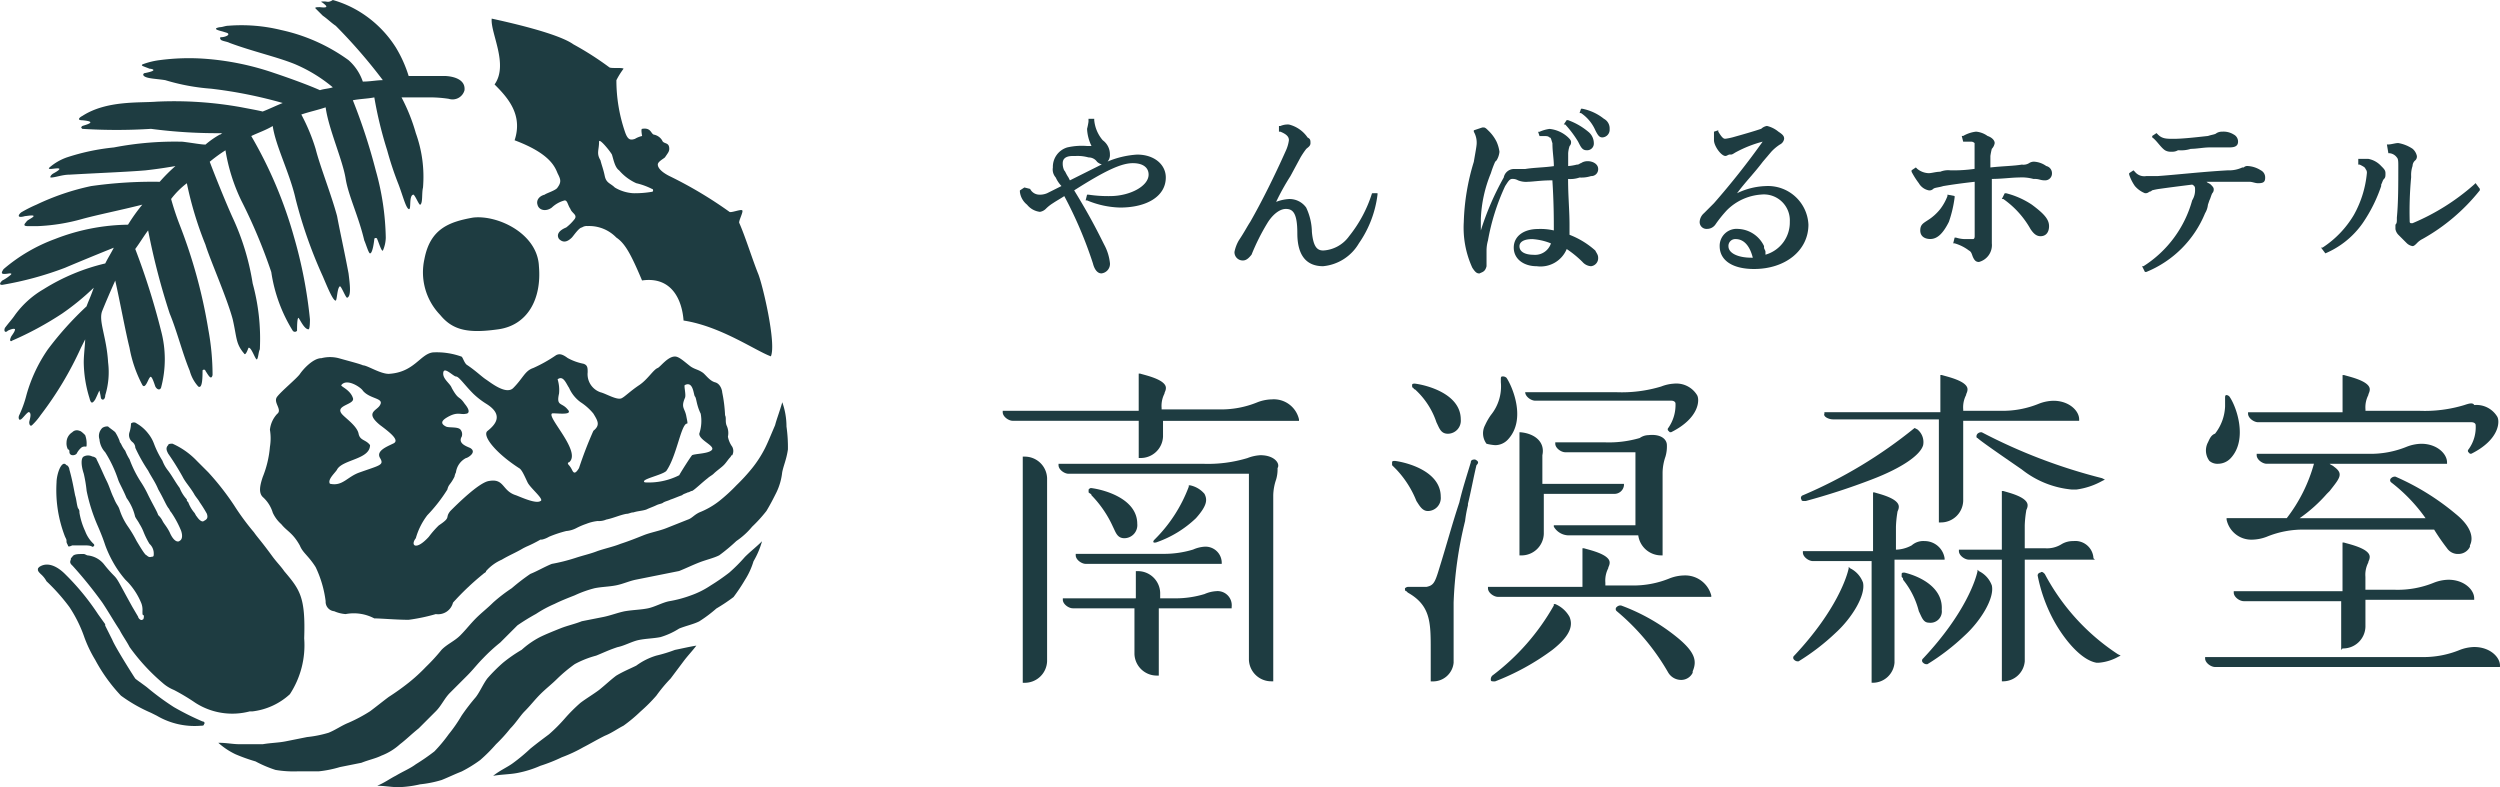 <svg xmlns="http://www.w3.org/2000/svg" width="146.601" height="46.167" viewBox="0 0 146.601 46.167">
  <g id="logo-f" transform="translate(0.05 0.1)">
    <path id="パス_224" data-name="パス 224" d="M71.62,13.236a1.135,1.135,0,0,0,.755.42.636.636,0,0,0,.336-.168,2.3,2.3,0,0,1,.42-.336c.252-.168.42-.252.672-.42a24.24,24.24,0,0,1,1.679,3.945c.084.336.252.588.5.588a.561.561,0,0,0,.5-.588,2.885,2.885,0,0,0-.336-1.091c-.42-.839-.839-1.679-1.763-3.19,1.847-1.175,2.77-1.595,3.442-1.595.588,0,.923.252.923.672,0,.672-1.091,1.259-2.266,1.259a7.75,7.75,0,0,1-1.259-.084h-.084l-.084.336h.084a5.332,5.332,0,0,0,1.931.42c1.595,0,2.686-.672,2.686-1.763,0-.755-.672-1.343-1.679-1.343a5.305,5.305,0,0,0-1.763.42l-2.182,1.091-.084-.168c-.168-.252-.168-.336-.252-.42a.913.913,0,0,1-.084-.42c0-.252.168-.42.588-.42h.168a2.324,2.324,0,0,1,.755.084.6.6,0,0,1,.5.252.636.636,0,0,0,.336.168.572.572,0,0,0,.42-.588,1.021,1.021,0,0,0-.42-.839,2.109,2.109,0,0,1-.5-1.175V8.2h-.336v.168a3.636,3.636,0,0,1-.084.42A2.529,2.529,0,0,0,75.4,9.795h-.252a3.815,3.815,0,0,0-1.175.084,1.185,1.185,0,0,0-.839,1.175.708.708,0,0,0,.168.588,1.756,1.756,0,0,0,.336.5l-.839.42a1.065,1.065,0,0,1-.5.084.607.607,0,0,1-.5-.336l-.336-.084L71.2,12.4v.084A1.13,1.13,0,0,0,71.62,13.236Z" transform="translate(-11.443 -1.333)" fill="#1e3c41"/>
    <path id="パス_225" data-name="パス 225" d="M94.258,12.629a7.69,7.69,0,0,1-1.343,2.518,2.008,2.008,0,0,1-1.511.839c-.336,0-.588-.168-.672-1.091a3.465,3.465,0,0,0-.336-1.427,1.2,1.2,0,0,0-1.007-.5,2.451,2.451,0,0,0-.755.168,13.58,13.58,0,0,1,.839-1.511l.588-1.091a4.97,4.97,0,0,1,.336-.5c.084-.084.252-.168.252-.336s0-.252-.168-.336A1.866,1.866,0,0,0,89.39,8.6a1.065,1.065,0,0,0-.5.084H88.8V9.02h.084c.42.168.5.336.5.5a2.135,2.135,0,0,1-.168.588c-.672,1.511-1.427,3.022-2.1,4.2-.168.252-.336.588-.672,1.091a2.194,2.194,0,0,0-.252.672.484.484,0,0,0,.5.5h0c.252,0,.42-.252.5-.336a12.553,12.553,0,0,1,.923-1.847c.252-.42.672-.839,1.091-.839s.672.252.672,1.427c0,1.259.5,1.931,1.511,1.931a2.724,2.724,0,0,0,2.1-1.343,6.353,6.353,0,0,0,1.091-2.854v-.084Z" transform="translate(-13.852 -1.397)" fill="#1e3c41"/>
    <path id="パス_226" data-name="パス 226" d="M111.223,8.759c.168.336.252.42.42.42h0a.45.45,0,0,0,.42-.42V8.675a.634.634,0,0,0-.336-.588,2.932,2.932,0,0,0-1.259-.588h-.084l-.084.252h.084A2.358,2.358,0,0,1,111.223,8.759Z" transform="translate(-17.723 -1.221)" fill="#1e3c41"/>
    <path id="パス_227" data-name="パス 227" d="M110.039,9.559c.168.336.252.5.5.5h0a.392.392,0,0,0,.42-.42h0a.867.867,0,0,0-.336-.672,3.926,3.926,0,0,0-1.175-.672h-.084l-.168.252h.084A6.248,6.248,0,0,1,110.039,9.559Z" transform="translate(-17.546 -1.349)" fill="#1e3c41"/>
    <path id="パス_228" data-name="パス 228" d="M103.543,16.942h0v-.336h0v-.588a2.215,2.215,0,0,1,.084-.588,12.947,12.947,0,0,1,1.007-3.19c.168-.252.252-.42.42-.42a.635.635,0,0,1,.336.084,1.245,1.245,0,0,0,.588.084c.252,0,.755-.084,1.427-.084.084,1.343.084,2.266.084,2.938a3.443,3.443,0,0,0-.923-.084c-.839,0-1.427.42-1.427,1.091s.588,1.091,1.343,1.091a1.661,1.661,0,0,0,1.763-1.007,6.123,6.123,0,0,1,.923.755.725.725,0,0,0,.5.252h0a.47.47,0,0,0,.42-.5c0-.168-.084-.252-.168-.42a4.89,4.89,0,0,0-1.511-.923v-.588c0-.839-.084-1.679-.084-2.686a1.636,1.636,0,0,0,.672-.084,1.848,1.848,0,0,0,.672-.084.4.4,0,0,0,.42-.42c0-.42-.672-.588-1.007-.336-.084,0-.084.084-.252.084a2.968,2.968,0,0,1-.5.084v-.755a1.708,1.708,0,0,1,.084-.42.308.308,0,0,0,.084-.252c0-.084-.084-.168-.168-.252a1.874,1.874,0,0,0-1.091-.5,2.135,2.135,0,0,0-.588.168h-.084l.084.252h.252c.168,0,.252,0,.336.084.084,0,.084.084.168.336,0,.5.084.923.084,1.343-.588.084-1.175.084-1.679.168h-.672a.613.613,0,0,0-.588.5,16.177,16.177,0,0,0-1.343,3.106v-.672a7.783,7.783,0,0,1,.588-2.686,5.783,5.783,0,0,1,.252-.672l.084-.084a1.193,1.193,0,0,0,.168-.5,2.135,2.135,0,0,0-.168-.588,2.318,2.318,0,0,0-.5-.672c-.084-.084-.168-.168-.252-.168h-.084l-.5.168v.084a1.269,1.269,0,0,1,.168.672c0,.168-.084.588-.168,1.091a13.229,13.229,0,0,0-.588,3.525,5.652,5.652,0,0,0,.5,2.686c.168.252.252.336.42.336C103.291,17.278,103.459,17.278,103.543,16.942Zm2.77-.672c-.5,0-.839-.168-.839-.5,0-.252.252-.42.755-.42a3.487,3.487,0,0,1,1.091.252A.979.979,0,0,1,106.313,16.271Z" transform="translate(-16.422 -1.429)" fill="#1e3c41"/>
    <path id="パス_229" data-name="パス 229" d="M122.561,12.225a4.129,4.129,0,0,0-1.679.42c.5-.672,1.007-1.175,1.511-1.847l.5-.588a2.662,2.662,0,0,1,.5-.42.45.45,0,0,0,.252-.336c0-.168-.084-.252-.336-.42a1.653,1.653,0,0,0-.672-.336.636.636,0,0,0-.336.168c-.5.168-1.091.336-1.679.5a3.636,3.636,0,0,1-.42.084c-.084,0-.168,0-.42-.42V8.952l-.252.084v.5c0,.336.42.923.672.923.084,0,.168-.084.252-.084h.084c.084,0,.168-.084.336-.168a7.072,7.072,0,0,1,1.511-.588h0a45.458,45.458,0,0,1-2.854,3.609l-.588.588a.726.726,0,0,0-.252.5.4.4,0,0,0,.42.42.6.6,0,0,0,.5-.252,7.34,7.34,0,0,1,.672-.839,3.145,3.145,0,0,1,2.015-.923,1.522,1.522,0,0,1,1.679,1.595,1.964,1.964,0,0,1-1.427,1.931v-.168c0-.084-.084-.168-.084-.252v-.084a1.754,1.754,0,0,0-1.511-1.007.994.994,0,0,0-1.091,1.007c0,.839.755,1.343,2.015,1.343,1.847,0,3.19-1.091,3.19-2.6A2.372,2.372,0,0,0,122.561,12.225Zm-.755,4.2h-.084c-.755,0-1.343-.252-1.343-.672a.4.4,0,0,1,.42-.42c.5,0,.839.42,1.007,1.091Z" transform="translate(-19.072 -1.413)" fill="#1e3c41"/>
    <path id="パス_230" data-name="パス 230" d="M133.92,12.122a.869.869,0,0,0,.588.42.308.308,0,0,0,.252-.084c.084-.084.336-.084.588-.168.5-.084,1.091-.168,1.847-.252v3.19c0,.168-.084.168-.084.168h-.336a1.848,1.848,0,0,1-.672-.084h-.084l-.084.336h.084a2.545,2.545,0,0,1,.839.42c.168.084.168.252.252.42s.168.252.336.252a1.023,1.023,0,0,0,.755-1.091V11.87c.588,0,1.175-.084,1.595-.084a2.588,2.588,0,0,1,.839.084h.084c.252,0,.336.084.588.084a.4.4,0,0,0,.42-.42.428.428,0,0,0-.336-.42,1.34,1.34,0,0,0-.672-.252.5.5,0,0,0-.336.084.629.629,0,0,1-.42.084c-.5.084-1.091.084-1.847.168v-.672a3.636,3.636,0,0,1,.084-.42.636.636,0,0,0,.168-.336c0-.168-.168-.336-.42-.42a1.34,1.34,0,0,0-.672-.252,1.933,1.933,0,0,0-.755.252h-.084l.084.336h.5a.293.293,0,0,1,.168.084v1.511a8.632,8.632,0,0,1-1.427.084,1.245,1.245,0,0,0-.588.084c-.252,0-.5.084-.672.084a1.116,1.116,0,0,1-.672-.252l-.084-.084-.252.168v.084A4.688,4.688,0,0,0,133.92,12.122Z" transform="translate(-21.449 -1.478)" fill="#1e3c41"/>
    <path id="パス_231" data-name="パス 231" d="M135.275,14.339a2.9,2.9,0,0,1-.755.672c-.252.168-.42.252-.42.588s.252.5.588.5c.42,0,.755-.336,1.091-1.007a7.109,7.109,0,0,0,.336-1.427v-.084l-.42-.084v.084A3.02,3.02,0,0,1,135.275,14.339Z" transform="translate(-21.545 -2.184)" fill="#1e3c41"/>
    <path id="パス_232" data-name="パス 232" d="M141.563,14.072a4.9,4.9,0,0,0-1.511-.672h-.084l-.168.336h.084a5.362,5.362,0,0,1,1.595,1.763c.168.252.336.42.588.42.336,0,.5-.252.5-.588C142.57,14.911,142.234,14.575,141.563,14.072Z" transform="translate(-22.46 -2.168)" fill="#1e3c41"/>
    <path id="パス_233" data-name="パス 233" d="M151.055,10.191a.635.635,0,0,0,.336.084h.084a.634.634,0,0,0,.336-.084h.084a1.848,1.848,0,0,0,.672-.084c.336,0,.755-.084,1.091-.084h1.091c.252,0,.588,0,.588-.336a.462.462,0,0,0-.252-.42,1.129,1.129,0,0,0-.672-.168.635.635,0,0,0-.336.084c-.084.084-.252.084-.5.168-.755.084-1.511.168-2.015.168-.42,0-.672,0-.923-.252l-.084-.084-.252.168v.084C150.552,9.6,150.8,10.023,151.055,10.191Z" transform="translate(-24.147 -1.478)" fill="#1e3c41"/>
    <path id="パス_234" data-name="パス 234" d="M153.4,13.515c.084-.168.084-.252.168-.42a.308.308,0,0,0,.084-.252c0-.084-.084-.168-.168-.252s-.168-.084-.252-.168h2.518c.168,0,.336.084.5.084.336,0,.42-.084.42-.336a.462.462,0,0,0-.252-.42,1.593,1.593,0,0,0-.755-.252.308.308,0,0,0-.252.084h-.084a1.806,1.806,0,0,1-.839.168c-1.511.084-2.938.252-4.113.336h-.672a.7.7,0,0,1-.672-.252l-.084-.084-.252.168V12a2.513,2.513,0,0,0,.336.672,1.5,1.5,0,0,0,.588.42.308.308,0,0,0,.252-.084.26.26,0,0,0,.168-.084,3.635,3.635,0,0,1,.42-.084c.588-.084,1.259-.168,1.931-.252.168.084.168.168.168.252a1.129,1.129,0,0,1-.168.672,6.672,6.672,0,0,1-2.854,3.861h-.084l.168.336h.084a6.29,6.29,0,0,0,3.442-3.442,1.193,1.193,0,0,0,.168-.5Z" transform="translate(-23.89 -1.863)" fill="#1e3c41"/>
    <path id="パス_235" data-name="パス 235" d="M166.784,10.488a.6.6,0,0,1,.5.252c.084.084.084.252.084.5,0,1.091,0,2.182-.084,3.022v.084c0,.168,0,.252-.084.336v.252a.636.636,0,0,0,.168.336l.5.5a.636.636,0,0,0,.336.168c.084,0,.168-.084.252-.168a1.159,1.159,0,0,1,.336-.252h0a11.389,11.389,0,0,0,3.358-2.854v-.084l-.252-.336-.084.084a13.025,13.025,0,0,1-3.609,2.266h-.084a.082.082,0,0,1-.084-.084,21.367,21.367,0,0,1,.084-2.6v-.084a1.639,1.639,0,0,1,.084-.588.436.436,0,0,1,.168-.336.308.308,0,0,0,.084-.252.767.767,0,0,0-.252-.42,2.179,2.179,0,0,0-.839-.336c-.168,0-.42.084-.588.084H166.7l.084.5Z" transform="translate(-26.781 -1.606)" fill="#1e3c41"/>
    <path id="パス_236" data-name="パス 236" d="M162.352,16.54a5.092,5.092,0,0,0,2.182-1.763,8.8,8.8,0,0,0,1.091-2.182v-.084c.084-.168.084-.252.168-.336h0c.084-.084.084-.168.084-.336s-.084-.252-.252-.42a1.363,1.363,0,0,0-.755-.42h-.588v.336h.084c.168.084.336.168.336.252a.308.308,0,0,1,.084.252,6.191,6.191,0,0,1-.755,2.434,5.822,5.822,0,0,1-1.847,1.931H162.1l.252.336Z" transform="translate(-26.042 -1.783)" fill="#1e3c41"/>
    <path id="パス_237" data-name="パス 237" d="M127.9,28.7h6.212v6.044h.084a1.31,1.31,0,0,0,1.343-1.259v-4.7h6.8V28.7c0-.5-.588-1.091-1.511-1.091a2.483,2.483,0,0,0-.839.168,5.6,5.6,0,0,1-2.266.42H135.54v-.084a1.557,1.557,0,0,1,.168-.839c0-.084.084-.168.084-.336,0-.5-1.259-.755-1.511-.839H134.2v2.182h-6.8v.084C127.314,28.534,127.649,28.7,127.9,28.7Z" transform="translate(-20.466 -4.208)" fill="#1e3c41"/>
    <path id="パス_238" data-name="パス 238" d="M134.21,38.161a1.185,1.185,0,0,0-1.175-1.007,1.026,1.026,0,0,0-.755.252,2.041,2.041,0,0,1-.923.252V36.315a6.481,6.481,0,0,1,.084-.839c0-.084.084-.168.084-.336,0-.5-1.175-.755-1.427-.839h-.084v3.442H125.9v.084c0,.252.336.5.588.5h3.442v7.135h.084a1.279,1.279,0,0,0,1.259-1.175V38.245h2.938Z" transform="translate(-20.228 -5.525)" fill="#1e3c41"/>
    <path id="パス_239" data-name="パス 239" d="M144.69,38.145a1.065,1.065,0,0,0-1.175-1.007,1.3,1.3,0,0,0-.672.168,1.614,1.614,0,0,1-1.007.252h-1.175V36.215a6.481,6.481,0,0,1,.084-.839c0-.084.084-.168.084-.336,0-.5-1.175-.755-1.427-.839h-.084v3.442H136.8v.084c0,.252.336.5.588.5h1.931v7.135h.084a1.279,1.279,0,0,0,1.259-1.175v-5.96h4.113Z" transform="translate(-21.979 -5.509)" fill="#1e3c41"/>
    <path id="パス_240" data-name="パス 240" d="M134.395,42.838h0a.666.666,0,0,0,.755-.755c.084-1.259-1.175-1.931-2.182-2.182-.084,0-.168,0-.168.084v.168c.084.084.084.084.084.168a4.787,4.787,0,0,1,.923,1.847C133.975,42.5,134.059,42.838,134.395,42.838Z" transform="translate(-21.336 -6.424)" fill="#1e3c41"/>
    <path id="パス_241" data-name="パス 241" d="M132.425,29.8a27.3,27.3,0,0,1-6.547,3.945.161.161,0,0,0-.084.252c0,.084.084.084.168.084h.084a39.544,39.544,0,0,0,3.861-1.259c1.763-.672,2.854-1.427,3.022-2.015a.957.957,0,0,0-.336-.923l-.168-.084Z" transform="translate(-20.205 -4.802)" fill="#1e3c41"/>
    <path id="パス_242" data-name="パス 242" d="M138.088,30.184c-.084.084-.084.252,0,.252.168.168,1.259.923,2.6,1.847a5.526,5.526,0,0,0,2.938,1.175h.252a4.277,4.277,0,0,0,1.511-.5l.168-.084-.168-.084A32.2,32.2,0,0,1,138.34,30.1.308.308,0,0,0,138.088,30.184Z" transform="translate(-22.175 -4.85)" fill="#1e3c41"/>
    <path id="パス_243" data-name="パス 243" d="M128.562,39.584l-.084-.084v.084c-.084.42-.672,2.434-3.19,5.12a.157.157,0,0,0,0,.252.293.293,0,0,0,.168.084h.084a13.142,13.142,0,0,0,2.182-1.679c.923-.839,1.763-2.182,1.595-2.938A1.506,1.506,0,0,0,128.562,39.584Z" transform="translate(-20.12 -6.36)" fill="#1e3c41"/>
    <path id="パス_244" data-name="パス 244" d="M137.562,39.784l-.084-.084v.084c-.084.42-.672,2.434-3.19,5.12a.157.157,0,0,0,0,.252.293.293,0,0,0,.168.084h.084a13.142,13.142,0,0,0,2.182-1.679c.923-.839,1.763-2.182,1.595-2.938A1.506,1.506,0,0,0,137.562,39.784Z" transform="translate(-21.565 -6.392)" fill="#1e3c41"/>
    <path id="パス_245" data-name="パス 245" d="M142.72,39.977c-.084-.084-.168-.168-.252-.084a.181.181,0,0,0-.168.168,9.265,9.265,0,0,0,.923,2.6c.588,1.091,1.595,2.35,2.518,2.518h.168A2.79,2.79,0,0,0,147,44.846l.168-.084L147,44.678A12.754,12.754,0,0,1,142.72,39.977Z" transform="translate(-22.862 -6.418)" fill="#1e3c41"/>
    <path id="パス_246" data-name="パス 246" d="M171.292,46.191c0-.5-.588-1.091-1.511-1.091a2.483,2.483,0,0,0-.839.168,5.6,5.6,0,0,1-2.266.42H154v.084c0,.252.336.5.588.5h16.7Z" transform="translate(-24.741 -7.259)" fill="#1e3c41"/>
    <path id="パス_247" data-name="パス 247" d="M157.011,36.524a2.483,2.483,0,0,0,.839-.168,5.6,5.6,0,0,1,2.266-.42h7.555a12.285,12.285,0,0,0,.755,1.091.763.763,0,0,0,.672.336.748.748,0,0,0,.672-.42V36.86c.252-.5,0-1.175-.839-1.847a14.5,14.5,0,0,0-3.525-2.182.308.308,0,0,0-.252.084.157.157,0,0,0,0,.252,9.7,9.7,0,0,1,2.015,2.1h-7.387a8.776,8.776,0,0,0,1.595-1.427l.168-.168c.588-.755.839-1.007.252-1.427-.084-.084-.168-.084-.252-.168h6.883v-.084c0-.5-.588-1.091-1.511-1.091a2.483,2.483,0,0,0-.839.168,5.6,5.6,0,0,1-2.266.42h-6.547v.084c0,.252.336.5.588.5h2.77a9.241,9.241,0,0,1-1.595,3.19H155.5v.084A1.482,1.482,0,0,0,157.011,36.524Z" transform="translate(-24.982 -4.979)" fill="#1e3c41"/>
    <path id="パス_248" data-name="パス 248" d="M162.379,44.012a1.31,1.31,0,0,0,1.343-1.259V41.158H170.1v-.084c0-.5-.588-1.091-1.511-1.091a2.483,2.483,0,0,0-.839.168,5.6,5.6,0,0,1-2.266.42h-1.763v-.755a1.557,1.557,0,0,1,.168-.839c0-.084.084-.168.084-.336,0-.5-1.259-.755-1.511-.839h-.084v2.854H156v.084c0,.252.336.5.588.5H162.3V44.1Z" transform="translate(-25.062 -6.087)" fill="#1e3c41"/>
    <path id="パス_249" data-name="パス 249" d="M169.675,27.863a7.984,7.984,0,0,1-2.6.336h-3.19v-.084a1.557,1.557,0,0,1,.168-.839c0-.084.084-.168.084-.336,0-.5-1.259-.755-1.511-.839h-.084v2.182H157v.084c0,.252.336.5.588.5h12.507c.168,0,.252.084.252.168a2.2,2.2,0,0,1-.42,1.427.116.116,0,0,0,0,.168l.084.084h.084c1.679-.839,1.679-1.931,1.511-2.182a1.424,1.424,0,0,0-1.343-.672C170.179,27.695,169.927,27.779,169.675,27.863Z" transform="translate(-25.223 -4.208)" fill="#1e3c41"/>
    <path id="パス_250" data-name="パス 250" d="M154.178,30.27a1.018,1.018,0,0,0,.084,1.091.71.71,0,0,0,.5.168,1.025,1.025,0,0,0,.755-.336c1.007-1.091.336-3.022-.084-3.609a.26.26,0,0,0-.168-.084h0c-.084,0-.084.084-.084.168v.5a2.773,2.773,0,0,1-.588,1.595C154.345,29.85,154.262,30.1,154.178,30.27Z" transform="translate(-24.751 -4.433)" fill="#1e3c41"/>
    <path id="パス_251" data-name="パス 251" d="M99.3,35.038a.765.765,0,0,0,.755-.839c0-1.511-2.015-2.015-2.686-2.1-.084,0-.168,0-.168.084v.168l.252.252a5.811,5.811,0,0,1,1.175,1.847C98.795,34.7,98.963,35.038,99.3,35.038Z" transform="translate(-15.619 -5.171)" fill="#1e3c41"/>
    <path id="パス_252" data-name="パス 252" d="M106.468,27.2c0,.252.336.5.588.5h7.974c.168,0,.252.084.252.168a2.345,2.345,0,0,1-.42,1.427.116.116,0,0,0,0,.168l.084.084h.084c1.679-.839,1.679-1.931,1.511-2.182A1.424,1.424,0,0,0,115.2,26.7a2.451,2.451,0,0,0-.755.168,7.984,7.984,0,0,1-2.6.336h-5.372Z" transform="translate(-17.08 -4.304)" fill="#1e3c41"/>
    <path id="パス_253" data-name="パス 253" d="M104.265,30.229a1.025,1.025,0,0,0,.755-.336c1.091-1.175.252-3.106-.084-3.609a.308.308,0,0,0-.252-.084c-.084,0-.084.084-.084.168v.168a2.664,2.664,0,0,1-.588,1.931,3.65,3.65,0,0,0-.336.588,1.018,1.018,0,0,0,.084,1.091A2.968,2.968,0,0,0,104.265,30.229Z" transform="translate(-16.64 -4.224)" fill="#1e3c41"/>
    <path id="パス_254" data-name="パス 254" d="M115.4,39.795a2.483,2.483,0,0,0-.839.168,5.6,5.6,0,0,1-2.266.42h-1.511v-.168a1.557,1.557,0,0,1,.168-.839c0-.084.084-.168.084-.336,0-.5-1.259-.755-1.511-.839h-.084v2.266H103.9v.084c0,.252.336.5.588.5h12.507V40.97A1.582,1.582,0,0,0,115.4,39.795Z" transform="translate(-16.695 -6.151)" fill="#1e3c41"/>
    <path id="パス_255" data-name="パス 255" d="M109.339,36.173h4.113a1.357,1.357,0,0,0,1.343,1.175h.084V32.48a3.018,3.018,0,0,1,.168-.923,2.086,2.086,0,0,0,.084-.672c0-.336-.336-.672-1.091-.588a.9.9,0,0,0-.5.168,6.467,6.467,0,0,1-2.1.252h-2.854V30.8c0,.252.336.5.588.5h4.113v4.281H108.5v.084A1.022,1.022,0,0,0,109.339,36.173Z" transform="translate(-17.434 -4.88)" fill="#1e3c41"/>
    <path id="パス_256" data-name="パス 256" d="M106.184,30.1H106.1v7.219h.084a1.31,1.31,0,0,0,1.343-1.259v-2.35h4.113a.561.561,0,0,0,.588-.5v-.084h-4.785V31.443C107.611,30.688,107.023,30.184,106.184,30.1Z" transform="translate(-17.048 -4.85)" fill="#1e3c41"/>
    <path id="パス_257" data-name="パス 257" d="M98.768,27.036a4.555,4.555,0,0,1,1.259,1.931c.168.336.252.672.672.672a.765.765,0,0,0,.755-.839c0-1.511-2.015-2.015-2.686-2.1-.084,0-.168,0-.168.084s0,.168.084.168A.082.082,0,0,0,98.768,27.036Z" transform="translate(-15.844 -4.304)" fill="#1e3c41"/>
    <path id="パス_258" data-name="パス 258" d="M102.213,32c-.084,0-.252,0-.252.168-.252.839-.5,1.595-.672,2.35-.42,1.259-.755,2.518-1.175,3.861-.252.839-.336,1.007-.755,1.091H98.268a.293.293,0,0,0-.168.084c0,.084,0,.168.084.168l.084.084c1.343.755,1.343,1.763,1.343,3.358v1.847h.084a1.21,1.21,0,0,0,1.259-1.091V40.394a23.167,23.167,0,0,1,.672-4.785,7.484,7.484,0,0,1,.168-.923V34.6c.168-.672.336-1.595.5-2.266C102.465,32.168,102.381,32.084,102.213,32Z" transform="translate(-15.763 -5.155)" fill="#1e3c41"/>
    <path id="パス_259" data-name="パス 259" d="M107.877,42.1h-.084v.084a13.335,13.335,0,0,1-3.609,4.113.308.308,0,0,0-.084.252c0,.084.084.084.168.084h.084a14.173,14.173,0,0,0,3.358-1.847c1.175-.923,1.175-1.511,1.007-1.931A1.714,1.714,0,0,0,107.877,42.1Z" transform="translate(-16.727 -6.777)" fill="#1e3c41"/>
    <path id="パス_260" data-name="パス 260" d="M116.5,44.131A11.491,11.491,0,0,0,113.14,42.2a.308.308,0,0,0-.252.084.157.157,0,0,0,0,.252,13.314,13.314,0,0,1,3.022,3.609.882.882,0,0,0,.755.42h0a.748.748,0,0,0,.672-.42v-.084C117.589,45.474,117.5,44.97,116.5,44.131Z" transform="translate(-18.128 -6.794)" fill="#1e3c41"/>
    <path id="パス_261" data-name="パス 261" d="M75.1,38.6c0,.252.336.5.588.5h7.974v-.084a.951.951,0,0,0-1.007-.923,1.975,1.975,0,0,0-.672.168,5.843,5.843,0,0,1-1.679.252H75.1Z" transform="translate(-12.069 -6.135)" fill="#1e3c41"/>
    <path id="パス_262" data-name="パス 262" d="M71.484,31.8H71.4V45.062h.084A1.31,1.31,0,0,0,72.827,43.8V33.059A1.31,1.31,0,0,0,71.484,31.8Z" transform="translate(-11.475 -5.123)" fill="#1e3c41"/>
    <path id="パス_263" data-name="パス 263" d="M85.781,27.511a2.483,2.483,0,0,0-.839.168,5.6,5.6,0,0,1-2.266.42H79.317v-.084a1.557,1.557,0,0,1,.168-.839c0-.084.084-.168.084-.336,0-.5-1.259-.755-1.511-.839h-.084v2.182H70v.084c0,.252.336.5.588.5h7.387v2.182h.084A1.31,1.31,0,0,0,79.4,29.693V28.77h7.974v-.084A1.514,1.514,0,0,0,85.781,27.511Z" transform="translate(-11.25 -4.192)" fill="#1e3c41"/>
    <path id="パス_264" data-name="パス 264" d="M85.735,31.7a2.451,2.451,0,0,0-.755.168,7.984,7.984,0,0,1-2.6.336H73.9v.084c0,.252.336.5.588.5H85.064V43.7a1.31,1.31,0,0,0,1.343,1.259h.084V34.05a3.018,3.018,0,0,1,.168-.923,2.086,2.086,0,0,0,.084-.672C86.911,32.2,86.575,31.7,85.735,31.7Z" transform="translate(-11.877 -5.107)" fill="#1e3c41"/>
    <path id="パス_265" data-name="パス 265" d="M83.182,40.975a1.975,1.975,0,0,0-.672.168,5.843,5.843,0,0,1-1.679.252h-.923v-.336A1.31,1.31,0,0,0,78.565,39.8h-.084v1.595H74.2v.084c0,.252.336.5.588.5H78.4v2.686a1.31,1.31,0,0,0,1.343,1.259h.084V41.982H84.1V41.9A.832.832,0,0,0,83.182,40.975Z" transform="translate(-11.925 -6.408)" fill="#1e3c41"/>
    <path id="パス_266" data-name="パス 266" d="M77.427,36.266c.168.336.252.672.672.672a.765.765,0,0,0,.755-.839c0-1.511-2.015-2.015-2.686-2.1-.084,0-.084,0-.168.084v.168c.084.084.168.084.168.168A6.452,6.452,0,0,1,77.427,36.266Z" transform="translate(-12.214 -5.477)" fill="#1e3c41"/>
    <path id="パス_267" data-name="パス 267" d="M80.672,37.158a6.392,6.392,0,0,0,2.35-1.427c.672-.755.672-1.091.5-1.427a1.506,1.506,0,0,0-.839-.5H82.6v.084a8.6,8.6,0,0,1-2.015,3.106c-.084.084-.084.168,0,.168Z" transform="translate(-12.941 -5.444)" fill="#1e3c41"/>
    <path id="パス_268" data-name="パス 268" d="M29.584,17.531a3.593,3.593,0,0,0,.923,3.274c.755.923,1.679,1.091,3.442.839,1.679-.252,2.518-1.763,2.35-3.693-.084-1.931-2.434-3.022-3.861-2.854C31.011,15.349,29.92,15.768,29.584,17.531Z" transform="translate(-4.746 -2.438)" fill="#1e3c41"/>
    <path id="パス_269" data-name="パス 269" d="M4.977,37.8A24.86,24.86,0,0,1,6.74,39.98c.336.5.672,1.091,1.007,1.595.168.336.42.672.588,1.007a11.7,11.7,0,0,0,1.931,2.1,2.324,2.324,0,0,0,.672.42,12.318,12.318,0,0,1,1.259.755,4,4,0,0,0,3.19.5h.168a3.921,3.921,0,0,0,2.182-1.007,5.25,5.25,0,0,0,.839-3.274c.084-2.434-.252-2.854-1.175-3.945-.168-.252-.42-.5-.672-.839-.672-.923-.923-1.175-1.091-1.427a14.542,14.542,0,0,1-1.175-1.595,15.587,15.587,0,0,0-1.511-1.931l-.672-.672a4.488,4.488,0,0,0-1.427-1.007h0c-.084,0-.252,0-.252.084-.168.168-.084.336,0,.5a15.484,15.484,0,0,1,.839,1.343c.168.336.42.588.672,1.007.084.168.252.336.336.5a7.742,7.742,0,0,1,.42.672c.084.252,0,.336-.168.42-.084.084-.252,0-.42-.252-.084-.084-.084-.168-.168-.252a2.1,2.1,0,0,1-.336-.588c-.084-.084-.084-.084-.084-.168a2.168,2.168,0,0,1-.42-.672c-.252-.336-.42-.672-.672-1.007a2.1,2.1,0,0,1-.336-.588,5.519,5.519,0,0,1-.5-1.007,2.1,2.1,0,0,0-.336-.588,2.263,2.263,0,0,0-.672-.588.255.255,0,0,0-.336,0,1.83,1.83,0,0,1-.084.5.519.519,0,0,0,.168.588.436.436,0,0,1,.168.336,9.583,9.583,0,0,0,.755,1.343c.168.336.42.672.588,1.091.336.588.42.839.588,1.091.084.084.084.168.168.252a5.774,5.774,0,0,1,.588,1.091c.084.252.084.5-.084.588-.084.084-.336.084-.588-.5-.168-.336-.336-.5-.42-.672a1.159,1.159,0,0,0-.252-.336c-.084-.252-.252-.5-.588-1.175a6.09,6.09,0,0,0-.42-.755,6.611,6.611,0,0,1-.672-1.343,2.759,2.759,0,0,1-.252-.5,1.835,1.835,0,0,1-.252-.42.293.293,0,0,1-.084-.168,2.794,2.794,0,0,0-.252-.5c-.084-.084-.336-.252-.42-.336a.5.5,0,0,0-.336.084.653.653,0,0,0-.168.672,1.25,1.25,0,0,0,.336.755,7.413,7.413,0,0,1,.755,1.595c.084.252.252.5.5,1.091a2.994,2.994,0,0,1,.5,1.091c.084.168.168.252.252.42a2.8,2.8,0,0,1,.252.5,4.668,4.668,0,0,0,.336.672.762.762,0,0,1,.252.588c0,.084,0,.168-.084.168s-.168.084-.336-.084c-.084,0-.336-.42-.588-.839a7.381,7.381,0,0,0-.5-.839,3.738,3.738,0,0,1-.5-1.007c-.084-.252-.168-.252-.336-.672-.168-.336-.252-.672-.42-1.007s-.336-.755-.588-1.259c0-.084-.168-.168-.252-.168a.535.535,0,0,0-.5,0c-.168.084-.168.5,0,1.007a8.093,8.093,0,0,1,.168,1.007,10.147,10.147,0,0,0,.672,2.1c.252.588.336.839.42,1.091a6.717,6.717,0,0,0,.42.923,6.125,6.125,0,0,0,.755,1.091l.168.168a4.051,4.051,0,0,1,.755,1.175,1.065,1.065,0,0,1,.084.5v.084c0,.084,0,.168.084.168,0,.084,0,.252-.084.252-.084.084-.252-.084-.252-.168L8.5,40.232c-.839-1.511-.839-1.595-1.091-1.847a7.37,7.37,0,0,1-.588-.672,1.413,1.413,0,0,0-.923-.5c-.084,0-.168-.084-.252-.084-.336,0-.588,0-.672.168-.084.084-.084.084-.084.168-.084.168,0,.252.084.336Z" transform="translate(-0.788 -4.742)" fill="#1e3c41"/>
    <path id="パス_270" data-name="パス 270" d="M4.32,32.3c-.252.084-.42.755-.42,1.091a7.5,7.5,0,0,0,.5,3.19c.084.168.084.168.084.252s0,.084.084.252h0q0,.126.252,0h.672c.168,0,.42,0,.5.084.084,0,.168-.084.084-.168a1.982,1.982,0,0,1-.5-.755,4.156,4.156,0,0,1-.336-1.091.308.308,0,0,0-.084-.252c-.084-.252-.084-.5-.168-.755-.084-.42-.168-.923-.336-1.511h0c0-.084-.084-.252-.168-.252C4.4,32.3,4.4,32.3,4.32,32.3Z" transform="translate(-0.634 -5.204)" fill="#1e3c41"/>
    <path id="パス_271" data-name="パス 271" d="M4.768,31.252a.181.181,0,0,0,.168.168.308.308,0,0,0,.252-.084A1.159,1.159,0,0,1,5.439,31a.308.308,0,0,1,.252-.084c.084,0,.084,0,.084-.084a1.428,1.428,0,0,0-.084-.588c-.084-.084-.252-.252-.336-.252a.369.369,0,0,0-.42.084.707.707,0,0,0-.336.588.757.757,0,0,0,.084.42h0C4.768,31.085,4.768,31.169,4.768,31.252Z" transform="translate(-0.747 -4.828)" fill="#1e3c41"/>
    <path id="パス_272" data-name="パス 272" d="M12.253,48.539a15.6,15.6,0,0,1-1.679-.839,15.28,15.28,0,0,1-1.595-1.175c-.336-.252-.588-.42-.672-.5-.168-.252-1.175-1.847-1.343-2.266l-.42-.839v-.084l-.42-.588a14.342,14.342,0,0,0-1.763-2.182l-.168-.168c-.42-.42-1.007-.755-1.511-.42-.084.084-.084.084-.084.168s.084.168.168.252h0a1.474,1.474,0,0,1,.336.42,11.517,11.517,0,0,1,1.343,1.511A7.833,7.833,0,0,1,5.286,43.5a7.441,7.441,0,0,0,.672,1.427,9.725,9.725,0,0,0,1.511,2.1,9,9,0,0,0,1.763,1.007l.336.168a4.374,4.374,0,0,0,2.6.588c.084,0,.168,0,.168-.084C12.421,48.623,12.337,48.539,12.253,48.539Z" transform="translate(-0.426 -6.334)" fill="#1e3c41"/>
    <path id="パス_273" data-name="パス 273" d="M34.467,5.061c.755.755,1.679,1.763,1.175,3.274,2.015.755,2.35,1.511,2.518,1.931.168.336.252.5,0,.839-.084.168-.672.336-.755.42-.336.084-.5.336-.42.588.084.336.5.42.839.168a1.716,1.716,0,0,1,.755-.42c.168,0,.168.252.336.5.084.252.42.336.252.588a2.761,2.761,0,0,1-.5.5c-.42.168-.588.42-.42.672.252.252.5.168.755-.084.084-.084.42-.588.588-.588a.5.5,0,0,1,.336-.084,2.207,2.207,0,0,1,1.679.672c.5.336.839.923,1.511,2.518,1.763-.252,2.35,1.175,2.434,2.35,2.182.336,4.2,1.763,5.12,2.1.336-.755-.5-4.281-.755-4.868-.336-.839-.755-2.182-1.091-2.938-.084-.084.252-.672.168-.755s-.672.168-.755.084a24.422,24.422,0,0,0-3.525-2.1c-.336-.168-.672-.42-.672-.672,0-.168.336-.336.42-.42.168-.252.252-.336.252-.5,0-.42-.336-.252-.42-.5a.734.734,0,0,0-.5-.336c-.168-.084-.168-.42-.672-.336-.084,0,0,.42,0,.42a1.418,1.418,0,0,0-.42.168c-.252.084-.42.084-.588-.42a9.329,9.329,0,0,1-.5-3.022,4.686,4.686,0,0,1,.42-.672c-.084-.084-.755,0-.839-.084a17.866,17.866,0,0,0-2.1-1.343C38.16,2.039,35.055,1.368,34.3,1.2,34.215,2.039,35.306,3.886,34.467,5.061Zm6.128,3.358c0-.252.672.588.755.755.084.252.168.755.42.923a2.9,2.9,0,0,0,1.007.755,4.092,4.092,0,0,1,.923.336c.084,0,.084.168,0,.168a6.021,6.021,0,0,1-1.091.084,2.381,2.381,0,0,1-1.091-.336c-.252-.252-.5-.252-.588-.672s-.168-.588-.252-.923C40.427,9.09,40.595,8.922,40.595,8.419Z" transform="translate(-5.516 -0.209)" fill="#1e3c41"/>
    <path id="パス_274" data-name="パス 274" d="M43.969,45.588a3.853,3.853,0,0,0-1.175.588c-.336.168-.755.336-1.175.588-.336.252-.588.5-1.007.839-.336.252-.755.5-1.091.755a9.576,9.576,0,0,0-.923.923,9.576,9.576,0,0,1-.923.923c-.336.252-.672.5-1.091.839a10.66,10.66,0,0,1-1.007.839c-.336.252-.755.42-1.175.755.5-.084,1.007-.084,1.427-.168a6.29,6.29,0,0,0,1.343-.42,9.772,9.772,0,0,0,1.259-.5,8.472,8.472,0,0,0,1.259-.588c.336-.168.755-.42,1.259-.672.42-.168.755-.42,1.091-.588a8.891,8.891,0,0,0,1.007-.839,9.575,9.575,0,0,0,.923-.923,8.89,8.89,0,0,1,.839-1.007l.755-1.007c.252-.336.5-.588.755-.923-.5.084-.839.168-1.259.252A8.712,8.712,0,0,1,43.969,45.588Z" transform="translate(-5.533 -7.243)" fill="#1e3c41"/>
    <path id="パス_275" data-name="パス 275" d="M46.949,39.547a12.28,12.28,0,0,1-1.091.755,5.128,5.128,0,0,1-1.175.588,6.993,6.993,0,0,1-1.259.336c-.42.084-.839.336-1.259.42s-.839.084-1.343.168c-.42.084-.839.252-1.259.336L38.3,42.4c-.42.168-.839.252-1.259.42s-.839.336-1.175.5a5.048,5.048,0,0,0-1.091.755,8.514,8.514,0,0,0-1.091.755,9.576,9.576,0,0,0-.923.923c-.252.336-.42.755-.672,1.091a12.338,12.338,0,0,0-.839,1.091,8.514,8.514,0,0,1-.755,1.091,8.89,8.89,0,0,1-.839,1.007,12.28,12.28,0,0,1-1.091.755c-.336.252-.755.42-1.175.672-.336.168-.672.42-1.091.588.42,0,.839.084,1.259.084a6.479,6.479,0,0,0,1.259-.168,6.692,6.692,0,0,0,1.259-.252c.42-.168.755-.336,1.175-.5a7.663,7.663,0,0,0,1.091-.672,9.576,9.576,0,0,0,.923-.923,9.19,9.19,0,0,0,.839-.923c.336-.336.588-.755.839-1.007.336-.336.588-.672.923-1.007s.672-.588,1.007-.923a8.89,8.89,0,0,1,1.007-.839,5.635,5.635,0,0,1,1.259-.5c.42-.168.755-.336,1.259-.5.42-.084.839-.336,1.259-.42s.839-.084,1.259-.168a4.34,4.34,0,0,0,1.091-.5c.42-.168.839-.252,1.175-.42a7.875,7.875,0,0,0,1.007-.755,10.481,10.481,0,0,0,1.007-.672,10.48,10.48,0,0,0,.672-1.007,4.34,4.34,0,0,0,.5-1.091,4.961,4.961,0,0,0,.5-1.175c-.336.336-.672.588-1.007.923A9.578,9.578,0,0,1,46.949,39.547Z" transform="translate(-4.232 -6.071)" fill="#1e3c41"/>
    <path id="パス_276" data-name="パス 276" d="M48.272,28c-.168.588-.336,1.007-.42,1.343-.252.588-.42,1.007-.588,1.343a6.756,6.756,0,0,1-.755,1.175,10.971,10.971,0,0,1-.923,1.007,10.06,10.06,0,0,1-1.007.923,4.677,4.677,0,0,1-1.175.672c-.336.168-.42.336-.672.42l-1.259.5c-.42.168-.923.252-1.343.42s-.839.336-1.343.5c-.42.168-.839.252-1.343.42-.42.168-.839.252-1.343.42a10.439,10.439,0,0,1-1.343.336c-.42.168-.839.42-1.259.588a12.338,12.338,0,0,0-1.091.839,9.5,9.5,0,0,0-1.091.839c-.336.336-.672.588-1.007.923s-.588.672-.923,1.007-.755.5-1.091.839a10.971,10.971,0,0,1-.923,1.007,10.06,10.06,0,0,1-1.007.923,14.24,14.24,0,0,1-1.175.839c-.336.252-.755.588-1.091.839a9.175,9.175,0,0,1-1.259.672c-.42.168-.755.42-1.175.588a6.692,6.692,0,0,1-1.259.252l-1.259.252c-.42.084-.839.084-1.343.168H16.459c-.42,0-.755-.084-1.259-.084a4.218,4.218,0,0,0,1.007.672,10.181,10.181,0,0,0,1.175.42,7.074,7.074,0,0,0,1.175.5,6.353,6.353,0,0,0,1.259.084h1.259a6.692,6.692,0,0,0,1.259-.252l1.259-.252c.42-.168.839-.252,1.175-.42a3.45,3.45,0,0,0,1.091-.672c.336-.252.672-.588,1.091-.923l1.007-1.007c.336-.336.5-.755.839-1.091l1.007-1.007c.336-.336.588-.672.923-1.007a10.06,10.06,0,0,1,1.007-.923l1.007-1.007a12.425,12.425,0,0,1,1.091-.672,6.938,6.938,0,0,1,1.091-.588c.336-.168.755-.336,1.175-.5a6.579,6.579,0,0,1,1.175-.42c.42-.084.839-.084,1.259-.168s.755-.252,1.175-.336l1.259-.252,1.259-.252c.42-.168.755-.336,1.175-.5s.839-.252,1.175-.42a10.659,10.659,0,0,0,1.007-.839,4.4,4.4,0,0,0,.923-.839,8.359,8.359,0,0,0,.839-.923c.252-.42.42-.755.588-1.091a3.6,3.6,0,0,0,.336-1.175c.084-.42.252-.755.336-1.343a8.7,8.7,0,0,0-.084-1.343A4.264,4.264,0,0,0,48.272,28Z" transform="translate(-2.449 -4.513)" fill="#1e3c41"/>
    <path id="パス_277" data-name="パス 277" d="M21.963,39.105a.555.555,0,0,0,.5.588,2.018,2.018,0,0,0,.672.168,2.57,2.57,0,0,1,1.679.252c.336,0,1.343.084,2.015.084a10.794,10.794,0,0,0,1.595-.336.9.9,0,0,0,1.007-.672A15.81,15.81,0,0,1,31.2,37.511c.084-.084.168-.084.168-.168a2.631,2.631,0,0,1,.923-.672c.42-.252.839-.42,1.259-.672l.168-.084a7.8,7.8,0,0,0,.839-.42h.084a1.418,1.418,0,0,0,.42-.168,7,7,0,0,1,1.007-.336,1.556,1.556,0,0,0,.588-.168,4.092,4.092,0,0,1,.588-.252,2.6,2.6,0,0,1,.672-.168,1.065,1.065,0,0,0,.5-.084c.42-.084.755-.252,1.175-.336.168,0,.252-.084.42-.084.252-.084.5-.084.755-.168.168-.084.42-.168.588-.252s.336-.084.42-.168c.168-.084.252-.084.42-.168.252-.084.42-.168.672-.252.084-.084.168-.084.336-.168.084,0,.168-.084.252-.084.168-.084.588-.5.923-.755.084-.084.252-.168.336-.252.168-.168.42-.336.588-.5s.252-.336.42-.5a.082.082,0,0,1,.084-.084.528.528,0,0,0,0-.5,1.46,1.46,0,0,1-.252-.588,1.032,1.032,0,0,0-.084-.672c-.084-.252,0-.42-.084-.588a8.37,8.37,0,0,0-.168-1.343c0-.084-.084-.5-.42-.588s-.588-.5-.755-.588c-.252-.168-.42-.168-.672-.336-.336-.252-.672-.588-.923-.588-.42,0-.839.588-1.007.672-.252.084-.588.672-1.091,1.007s-.839.672-1.007.755c-.252.168-.923-.252-1.259-.336a1.12,1.12,0,0,1-.755-1.175c0-.252,0-.42-.252-.5a3.138,3.138,0,0,1-.923-.336c-.336-.252-.5-.252-.672-.168a8.444,8.444,0,0,1-1.343.755c-.5.168-.588.588-1.175,1.175-.42.42-1.343-.336-1.595-.5s-.588-.5-1.091-.839c-.168-.084-.252-.42-.336-.5a4.294,4.294,0,0,0-1.679-.252c-.755.084-1.091,1.175-2.6,1.259-.5,0-1.259-.5-1.511-.5-.168-.084-.839-.252-1.427-.42a2.038,2.038,0,0,0-1.007,0c-.5,0-1.091.672-1.259.923s-1.091,1.007-1.343,1.343.336.755,0,1.007a1.62,1.62,0,0,0-.42.923,3.048,3.048,0,0,1,0,1.007,6.021,6.021,0,0,1-.42,1.763c-.168.5-.252.923,0,1.175a2.007,2.007,0,0,1,.588.923,2.02,2.02,0,0,0,.5.672c.336.42.672.5,1.091,1.259.168.42.5.588.923,1.259A6.519,6.519,0,0,1,21.963,39.105Zm19.978-7.639c.588-.839.839-2.6,1.175-2.77.084,0,.084,0,0-.42-.084-.5-.336-.5-.084-1.091.084-.168-.084-.755,0-.755.5-.252.5.588.588.672s.084.5.336,1.007a2.355,2.355,0,0,1-.084,1.175c0,.42,1.091.755.672,1.007-.252.168-.923.168-1.091.252-.084.084-.672,1.007-.755,1.175a3.953,3.953,0,0,1-2.015.42C40.346,31.971,41.689,31.719,41.941,31.467Zm-6.715-3.358c0-.084,1.343.168.923-.252-.336-.42-.672-.168-.5-.923a2.106,2.106,0,0,0-.084-.839c.336-.252.5.252.672.5a2.068,2.068,0,0,0,.672.839,3.258,3.258,0,0,1,.755.672c.252.42.42.672,0,1.007A23.276,23.276,0,0,0,36.82,31.3c-.252.42-.336.252-.42.084a1.207,1.207,0,0,0-.168-.252c-.084-.084-.084-.168,0-.168C36.988,30.376,34.974,28.361,35.225,28.109Zm-7.974,7.3a4,4,0,0,1,.672-1.343A9.226,9.226,0,0,0,29.1,32.558c.084-.336.168-.252.42-.755a.846.846,0,0,1,.084-.252,1.106,1.106,0,0,1,.588-.839c.084,0,.672-.336.252-.588-.168-.084-.755-.252-.5-.672a.425.425,0,0,0-.084-.42c-.168-.168-.672-.084-.839-.168-.336-.168-.252-.336,0-.5.672-.42.839-.168,1.175-.252.084,0,.336-.084-.084-.588-.336-.5-.336-.168-.755-.923-.084-.252-.5-.5-.5-.839,0-.5.588.168.755.168s.5.5,1.007,1.007a4.613,4.613,0,0,0,.755.588c1.091.672.5,1.259.084,1.595-.336.252.42,1.259,1.847,2.182.168.084.336.5.5.839s1.007,1.007.755,1.091c-.252.168-1.007-.168-1.427-.336-.839-.252-.672-1.007-1.595-.839-.588.084-1.931,1.427-2.266,1.763-.336.42.084.336-.672.839a5.481,5.481,0,0,0-.588.672C27.251,36.168,26.915,35.832,27.251,35.412Zm-4.617-4.029c.336-.588,1.931-.588,1.931-1.427-.252-.336-.588-.252-.672-.672s-.672-.839-.923-1.091c-.588-.588.755-.588.588-1.007-.168-.5-.755-.672-.672-.755.336-.42,1.175.168,1.259.336.42.5,1.259.42,1.007.839-.168.336-.923.42,0,1.175.672.5,1.175.923.755,1.091-.336.168-1.007.42-.755.839s0,.42-1.175.839c-.755.252-1.007.839-1.763.672C22.047,31.971,22.551,31.551,22.634,31.383Z" transform="translate(-2.917 -3.951)" fill="#1e3c41"/>
    <path id="パス_278" data-name="パス 278" d="M4.693,20.3l.252-.5c0,.252-.084.923-.084,1.343a7.318,7.318,0,0,0,.336,2.1c.084.336.168.336.336.084.168-.336.252-.588.252-.5a3.635,3.635,0,0,1,.084.42c.084.168.252.084.252-.168a4.607,4.607,0,0,0,.168-1.931C6.2,19.626,5.7,18.7,5.952,18.115q.252-.63.755-1.763c.252,1.091.588,2.938.839,3.945A7.511,7.511,0,0,0,8.3,22.48c.168.252.336-.336.42-.42.084-.168.168,0,.336.5.084.168.252.252.336.084a6.471,6.471,0,0,0,0-3.358,41.643,41.643,0,0,0-1.511-4.785c.252-.336.5-.755.755-1.091A40.491,40.491,0,0,0,9.9,18.283c.42,1.007.755,2.35,1.175,3.358a2.225,2.225,0,0,0,.5.923c.252.168.252-.588.252-.923,0-.084.168-.084.168,0,.168.252.336.588.42.252a14.78,14.78,0,0,0-.252-2.686,30.261,30.261,0,0,0-1.679-6.128,15.9,15.9,0,0,1-.5-1.511,4.81,4.81,0,0,1,.923-.923A20.832,20.832,0,0,0,12,14.254c.252.839,1.259,3.106,1.595,4.365.252,1.091.168,1.427.672,2.015.084.168.252-.336.252-.336.168-.084.42.755.5.672s.084-.42.168-.588a12.269,12.269,0,0,0-.42-3.861,14.451,14.451,0,0,0-1.175-3.861c-.42-.923-1.091-2.6-1.343-3.274a8.792,8.792,0,0,1,.923-.672,10.746,10.746,0,0,0,.923,2.938,31.461,31.461,0,0,1,1.763,4.2,9.011,9.011,0,0,0,1.259,3.442.157.157,0,0,0,.252,0c0-.168,0-.755.084-.755.084.084.336.672.588.672.084,0,.084-.5.084-.588a26.863,26.863,0,0,0-.923-4.785,25.267,25.267,0,0,0-2.518-5.96c.336-.168.839-.336,1.259-.588.168,1.175,1.007,2.77,1.343,4.281A26.972,26.972,0,0,0,18.878,16.1c.252.588.588,1.427.755,1.427.084,0,.084-.755.252-.839.084,0,.336.672.42.672.252-.084.168-.755.084-1.427-.252-1.343-.5-2.434-.672-3.358-.336-1.259-1.007-2.938-1.259-3.945a11.184,11.184,0,0,0-.839-2.015c.5-.168.923-.252,1.427-.42.168,1.259,1.007,3.106,1.175,4.2.168,1.007.755,2.182,1.091,3.609.084.168.252.755.336.755.168,0,.252-.839.252-.839,0-.084.168-.084.168,0,.084.168.252.755.336.672a2,2,0,0,0,.168-.755,15.46,15.46,0,0,0-.588-3.945,33.859,33.859,0,0,0-1.343-4.113c.42-.084.839-.084,1.259-.168a23.154,23.154,0,0,0,.755,3.106,18.89,18.89,0,0,0,.672,2.015c.252.672.42,1.343.588,1.427s0-.755.252-.839c.084-.084.336.588.42.588.168-.084.084-.672.168-1.007a7.557,7.557,0,0,0-.42-3.19,10.772,10.772,0,0,0-.839-2.1H25.09a7.385,7.385,0,0,1,1.175.084.726.726,0,0,0,.923-.5c.084-.755-.923-.839-1.175-.839h-2.1a7.4,7.4,0,0,0-.755-1.679A6.576,6.576,0,0,0,21.145.655,6.275,6.275,0,0,0,19.466-.1c-.252.168-.336.084-.5.084s-.252,0-.084.084c.084.084.5.336-.168.252-.168,0-.336,0-.252.084l.42.42c.252.168.5.42.755.588A31.353,31.353,0,0,1,22.4,4.6c-.336,0-.755.084-1.175.084a2.93,2.93,0,0,0-.839-1.259,10.538,10.538,0,0,0-3.945-1.763,9.733,9.733,0,0,0-3.106-.252c-.168,0-.336.084-.5.084-.42.084-.168.168.168.252.252.084.336.084.336.168s-.252.168-.42.168c-.084,0-.084.084,0,.168.168.084.336.084.5.168,1.343.5,2.854.839,3.861,1.259A8.848,8.848,0,0,1,19.466,5.02c-.252.084-.5.084-.755.168-.755-.336-1.931-.755-2.686-1.007a16.055,16.055,0,0,0-4.113-.839,13.049,13.049,0,0,0-2.6.084A4.427,4.427,0,0,0,8.3,3.677c-.084.084,0,.084.42.252.084,0,.588.084-.252.252-.084,0-.168.084-.084.168.168.168.755.168,1.259.252a12.337,12.337,0,0,0,2.686.5,26.525,26.525,0,0,1,4.2.839c-.42.168-.755.336-1.175.5-.336-.084-.839-.168-1.259-.252A22.207,22.207,0,0,0,9.141,5.86C8.134,5.944,6.2,5.776,4.777,6.7c-.168.084-.336.252,0,.252.923.084.252.252,0,.336-.084.084-.084.084,0,.168a32.257,32.257,0,0,0,4.029,0,29.607,29.607,0,0,0,4.2.252c-.084,0-.084.084-.168.084A5.1,5.1,0,0,0,12,8.378c-.252,0-.672-.084-1.343-.168a18.873,18.873,0,0,0-4.029.336,12.854,12.854,0,0,0-2.77.588,3.144,3.144,0,0,0-1.007.588c-.084.084,0,.084.084.084.168,0,.923-.168.168.252-.168.084-.252.252-.168.252.252,0,.672-.168,1.091-.168,1.427-.084,3.525-.168,4.449-.252.755-.084,1.259-.168,1.763-.252a9.576,9.576,0,0,0-.923.923,25.557,25.557,0,0,0-4.029.252A14.322,14.322,0,0,0,2.09,11.9a7.8,7.8,0,0,0-.839.42c-.168.084-.42.42.168.252.084,0,.5-.084.5,0s-.42.252-.42.336c-.168.168-.168.252.084.252h.588a11.245,11.245,0,0,0,2.6-.42c.923-.252,2.182-.5,3.525-.839a10.184,10.184,0,0,0-.839,1.175,12.145,12.145,0,0,0-4.281.839A9.862,9.862,0,0,0,.16,15.681c-.168.252-.168.336.336.252.084,0,.168,0,.084.084a2.612,2.612,0,0,1-.5.336q-.252.252,0,.252A19.505,19.505,0,0,0,3.769,15.6c.588-.252,2.015-.839,2.854-1.175-.168.336-.336.588-.5.923A11.98,11.98,0,0,0,2.51,16.856,5.463,5.463,0,0,0,.831,18.367c-.168.252-.336.42-.588.755-.084.168,0,.336.168.168,0,0,.336-.168.42-.084,0,.168-.252.42-.252.5-.084.168,0,.252.084.168A19.214,19.214,0,0,0,3.6,18.283a14.613,14.613,0,0,0,1.847-1.511c-.168.5-.336.839-.42,1.091a19.046,19.046,0,0,0-2.266,2.518A8.894,8.894,0,0,0,1.5,23.067a6.579,6.579,0,0,1-.42,1.175c-.084.168,0,.336.084.252.084,0,.42-.5.5-.42.168.084,0,.5,0,.588,0,.168.084.252.168.168a3.651,3.651,0,0,0,.5-.588A20.1,20.1,0,0,0,4.693,20.3Z" transform="translate(0)" fill="#1e3c41"/>
  </g>
</svg>
